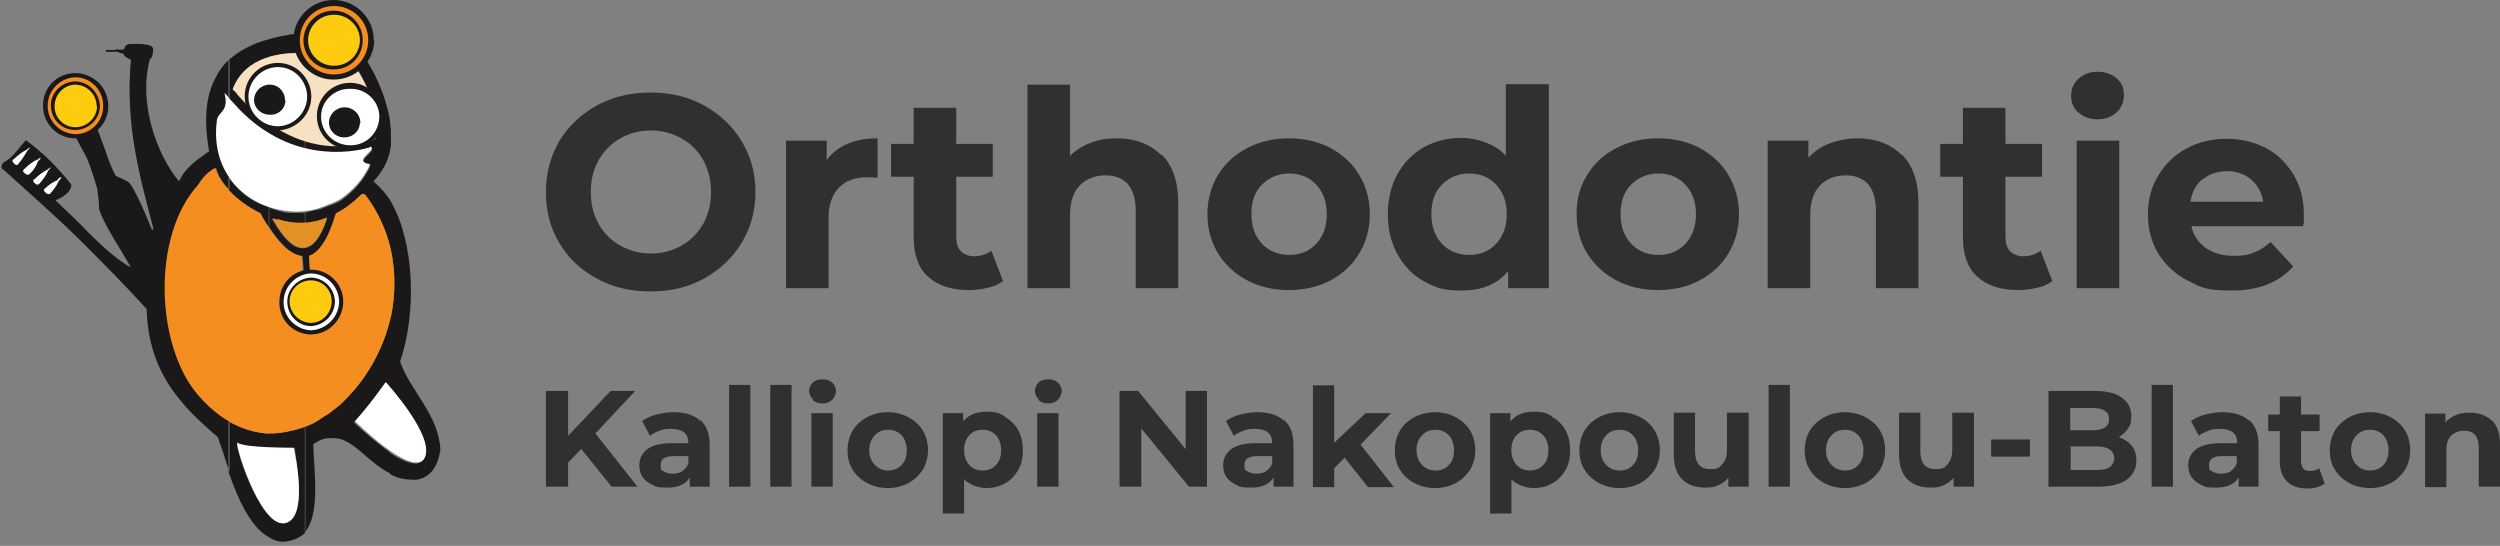 <svg xmlns="http://www.w3.org/2000/svg" xmlns:xlink="http://www.w3.org/1999/xlink" id="Layer_1" data-name="Layer 1" viewBox="0 0 540.4 118"><rect x="0" y="0" width="540.4" height="118" fill="#808080" stroke="none"/><defs><style>      .cls-1 {        fill: #1a1818;      }      .cls-1, .cls-2, .cls-3, .cls-4, .cls-5, .cls-6, .cls-7, .cls-8 {        stroke-width: 0px;      }      .cls-1, .cls-2, .cls-4, .cls-5, .cls-6, .cls-8 {        fill-rule: evenodd;      }      .cls-2 {        fill: #f8e1c3;      }      .cls-9 {        clip-path: url(#clippath);      }      .cls-3 {        fill: none;      }      .cls-4 {        fill: #e39025;      }      .cls-5 {        fill: #f48e20;      }      .cls-6 {        fill: #ffcb0e;      }      .cls-7 {        fill: #303030;      }      .cls-8 {        fill: #fff;      }      .cls-10 {        isolation: isolate;      }    </style><clipPath id="clippath"><rect class="cls-3" width="95.2" height="117.1"></rect></clipPath></defs><g id="Group_521" data-name="Group 521"><g id="Orthodontie_Kalliopi_Nakopoulou-Blaton" data-name="Orthodontie Kalliopi Nakopoulou-Blaton" class="cls-10"><g class="cls-10"><path class="cls-7" d="M129,60.2c-3.5-1.9-6.2-4.4-8.1-7.7-2-3.3-2.9-6.9-2.9-11s1-7.7,2.9-11c2-3.3,4.7-5.8,8.1-7.7,3.5-1.9,7.3-2.8,11.6-2.8s8.2.9,11.6,2.8c3.4,1.9,6.1,4.4,8.1,7.7,2,3.3,3,6.9,3,11s-1,7.7-3,11c-2,3.3-4.7,5.8-8.1,7.7-3.4,1.9-7.3,2.8-11.6,2.8s-8.2-.9-11.6-2.8ZM147.3,53.1c2-1.1,3.5-2.7,4.7-4.7,1.1-2,1.7-4.3,1.7-6.9s-.6-4.9-1.7-6.9c-1.1-2-2.7-3.6-4.7-4.7-2-1.1-4.2-1.7-6.6-1.7s-4.7.6-6.6,1.7c-2,1.1-3.5,2.7-4.7,4.7-1.1,2-1.7,4.3-1.7,6.9s.6,4.9,1.7,6.9c1.1,2,2.7,3.6,4.7,4.7,2,1.1,4.2,1.7,6.6,1.7s4.7-.6,6.6-1.7Z"></path><path class="cls-7" d="M183.2,31.1c1.9-.8,4-1.2,6.5-1.2v8.5c-1,0-1.7-.1-2.1-.1-2.6,0-4.7.7-6.2,2.2-1.5,1.5-2.3,3.7-2.3,6.7v15.1h-9.2v-31.9h8.8v4.2c1.1-1.5,2.6-2.7,4.5-3.5Z"></path><path class="cls-7" d="M216.9,60.7c-.9.7-2,1.2-3.3,1.5-1.3.3-2.7.5-4.2.5-3.8,0-6.7-1-8.8-2.9-2.1-1.9-3.1-4.8-3.1-8.5v-13.1h-4.9v-7.1h4.9v-7.8h9.2v7.8h7.9v7.1h-7.9v13c0,1.3.3,2.4,1,3.1s1.7,1.1,2.9,1.1,2.7-.4,3.7-1.2l2.5,6.5Z"></path><path class="cls-7" d="M251.1,33.4c2.4,2.4,3.6,5.9,3.6,10.6v18.3h-9.2v-16.8c0-2.5-.6-4.4-1.7-5.7-1.1-1.2-2.7-1.9-4.8-1.9s-4.2.7-5.6,2.2c-1.4,1.4-2.1,3.6-2.1,6.4v15.8h-9.2V18.3h9.2v15.4c1.2-1.2,2.7-2.2,4.4-2.8,1.7-.7,3.6-1,5.7-1,4,0,7.1,1.2,9.6,3.6Z"></path><path class="cls-7" d="M269.6,60.6c-2.7-1.4-4.8-3.4-6.3-5.8-1.5-2.5-2.3-5.3-2.3-8.5s.8-6,2.3-8.5c1.5-2.5,3.6-4.4,6.3-5.8,2.7-1.4,5.7-2.1,9-2.1s6.4.7,9,2.1c2.6,1.4,4.7,3.3,6.2,5.8,1.5,2.5,2.3,5.3,2.3,8.5s-.8,6-2.3,8.5-3.6,4.4-6.2,5.8c-2.6,1.4-5.7,2.1-9,2.1s-6.4-.7-9-2.1ZM284.5,52.7c1.5-1.6,2.3-3.7,2.3-6.4s-.8-4.8-2.3-6.4-3.5-2.4-5.8-2.4-4.3.8-5.9,2.4-2.3,3.7-2.3,6.4.8,4.8,2.3,6.4,3.5,2.4,5.9,2.4,4.3-.8,5.8-2.4Z"></path><path class="cls-7" d="M334.8,18.3v44h-8.8v-3.7c-2.3,2.8-5.6,4.2-10,4.2s-5.7-.7-8.2-2c-2.4-1.3-4.3-3.3-5.7-5.8s-2.1-5.4-2.1-8.7.7-6.2,2.1-8.7c1.4-2.5,3.3-4.4,5.7-5.8,2.4-1.3,5.1-2,8.2-2s7.3,1.3,9.5,3.9v-15.5h9.2ZM323.4,52.7c1.5-1.6,2.3-3.7,2.3-6.4s-.8-4.8-2.3-6.4-3.5-2.4-5.8-2.4-4.3.8-5.9,2.4-2.3,3.7-2.3,6.4.8,4.8,2.3,6.4,3.5,2.4,5.9,2.4,4.3-.8,5.8-2.4Z"></path><path class="cls-7" d="M349.4,60.6c-2.7-1.4-4.8-3.4-6.3-5.8s-2.3-5.3-2.3-8.5.7-6,2.3-8.5c1.5-2.5,3.6-4.4,6.3-5.8,2.7-1.4,5.7-2.1,9-2.1s6.4.7,9,2.1c2.6,1.4,4.7,3.3,6.2,5.8,1.5,2.5,2.3,5.3,2.3,8.5s-.8,6-2.3,8.5c-1.5,2.5-3.6,4.4-6.2,5.8-2.6,1.4-5.7,2.1-9,2.1s-6.4-.7-9-2.1ZM364.3,52.7c1.5-1.6,2.3-3.7,2.3-6.4s-.8-4.8-2.3-6.4c-1.5-1.6-3.5-2.4-5.8-2.4s-4.3.8-5.9,2.4-2.3,3.7-2.3,6.4.8,4.8,2.3,6.4,3.5,2.4,5.9,2.4,4.3-.8,5.8-2.4Z"></path><path class="cls-7" d="M411.1,33.4c2.4,2.4,3.6,5.9,3.6,10.6v18.3h-9.2v-16.8c0-2.5-.6-4.4-1.7-5.7-1.1-1.2-2.7-1.9-4.8-1.9s-4.2.7-5.6,2.2c-1.4,1.4-2.1,3.6-2.1,6.4v15.8h-9.2v-31.9h8.8v3.7c1.2-1.3,2.7-2.4,4.6-3.1s3.8-1.1,6-1.1c4,0,7.1,1.2,9.6,3.6Z"></path><path class="cls-7" d="M443.7,60.7c-.9.7-2,1.2-3.3,1.5-1.3.3-2.7.5-4.2.5-3.8,0-6.7-1-8.8-2.9-2.1-1.9-3.1-4.8-3.1-8.5v-13.1h-4.9v-7.1h4.9v-7.8h9.2v7.8h7.9v7.1h-7.9v13c0,1.3.3,2.4,1,3.1s1.7,1.1,2.9,1.1,2.7-.4,3.7-1.2l2.5,6.5Z"></path><path class="cls-7" d="M449.3,24.4c-1.1-1-1.6-2.2-1.6-3.7s.5-2.7,1.6-3.7c1.1-1,2.5-1.5,4.1-1.5s3.1.5,4.1,1.4c1.1.9,1.6,2.1,1.6,3.6s-.5,2.8-1.6,3.8c-1.1,1-2.5,1.5-4.1,1.5s-3.1-.5-4.1-1.5ZM448.9,30.4h9.2v31.9h-9.2v-31.9Z"></path><path class="cls-7" d="M497.8,48.9h-24.1c.4,2,1.5,3.5,3.1,4.7,1.6,1.1,3.6,1.7,6,1.7s3.1-.2,4.4-.7c1.3-.5,2.5-1.3,3.6-2.3l4.9,5.3c-3,3.4-7.4,5.2-13.2,5.2s-6.8-.7-9.5-2.1c-2.8-1.4-4.9-3.4-6.4-5.8s-2.3-5.3-2.3-8.5.7-5.9,2.2-8.4,3.5-4.5,6.1-5.9c2.6-1.4,5.5-2.1,8.7-2.1s5.9.7,8.5,2c2.5,1.3,4.5,3.3,6,5.8s2.2,5.4,2.2,8.7,0,.9-.2,2.5ZM476.1,38.7c-1.4,1.2-2.3,2.8-2.6,4.9h15.7c-.3-2-1.2-3.6-2.6-4.8-1.4-1.2-3.2-1.8-5.2-1.8s-3.9.6-5.3,1.8Z"></path></g><g class="cls-10"><path class="cls-7" d="M125.6,97.1l-2.8,2.9v5.2h-4.8v-20.7h4.8v9.7l9.2-9.7h5.3l-8.6,9.2,9.1,11.5h-5.6l-6.6-8.2Z"></path><path class="cls-7" d="M151.4,90.8c1.3,1.2,2,2.9,2,5.3v9.1h-4.3v-2c-.9,1.5-2.5,2.2-4.9,2.2s-2.3-.2-3.2-.6c-.9-.4-1.6-1-2.1-1.7s-.7-1.6-.7-2.5c0-1.5.6-2.6,1.7-3.5,1.1-.8,2.8-1.3,5.2-1.3h3.7c0-1-.3-1.8-.9-2.3-.6-.5-1.5-.8-2.8-.8s-1.7.1-2.5.4c-.8.3-1.5.6-2.1,1.1l-1.7-3.2c.9-.6,1.9-1.1,3.1-1.4,1.2-.3,2.5-.5,3.7-.5,2.5,0,4.4.6,5.7,1.8ZM147.5,101.8c.6-.4,1-.9,1.3-1.6v-1.6h-3.2c-1.9,0-2.8.6-2.8,1.9s.2,1.1.7,1.4c.5.3,1.1.5,1.9.5s1.5-.2,2.1-.5Z"></path><path class="cls-7" d="M157.6,83.2h4.6v22h-4.6v-22Z"></path><path class="cls-7" d="M166.5,83.2h4.6v22h-4.6v-22Z"></path><path class="cls-7" d="M175.7,86.3c-.5-.5-.8-1.1-.8-1.8s.3-1.3.8-1.8c.5-.5,1.2-.7,2.1-.7s1.5.2,2.1.7c.5.5.8,1.1.8,1.8s-.3,1.4-.8,1.9c-.5.5-1.2.8-2.1.8s-1.5-.2-2.1-.7ZM175.4,89.3h4.6v15.9h-4.6v-15.9Z"></path><path class="cls-7" d="M187.4,104.4c-1.3-.7-2.4-1.7-3.1-2.9-.8-1.2-1.1-2.7-1.1-4.2s.4-3,1.1-4.2,1.8-2.2,3.1-2.9,2.8-1.1,4.5-1.1,3.2.4,4.5,1.1,2.4,1.7,3.1,2.9c.7,1.2,1.1,2.7,1.1,4.2s-.4,3-1.1,4.2c-.8,1.2-1.8,2.2-3.1,2.9s-2.8,1.1-4.5,1.1-3.2-.4-4.5-1.1ZM194.9,100.5c.8-.8,1.1-1.9,1.1-3.2s-.4-2.4-1.1-3.2c-.8-.8-1.7-1.2-2.9-1.2s-2.2.4-2.9,1.2c-.8.8-1.2,1.9-1.2,3.2s.4,2.4,1.2,3.2c.8.8,1.7,1.2,2.9,1.2s2.2-.4,2.9-1.2Z"></path><path class="cls-7" d="M217.2,90.1c1.2.7,2.2,1.6,2.9,2.9s1,2.7,1,4.3-.3,3.1-1,4.3-1.6,2.2-2.9,2.9-2.6,1-4,1-3.6-.6-4.8-1.9v7.4h-4.6v-21.7h4.4v1.8c1.1-1.4,2.8-2.1,5-2.1s2.8.3,4,1ZM215.3,100.5c.8-.8,1.1-1.9,1.1-3.2s-.4-2.4-1.1-3.2c-.8-.8-1.7-1.2-2.9-1.2s-2.2.4-2.9,1.2-1.1,1.9-1.1,3.2.4,2.4,1.1,3.2,1.7,1.2,2.9,1.2,2.2-.4,2.9-1.2Z"></path><path class="cls-7" d="M224.5,86.3c-.5-.5-.8-1.1-.8-1.8s.3-1.3.8-1.8c.5-.5,1.2-.7,2.1-.7s1.5.2,2.1.7c.5.5.8,1.1.8,1.8s-.3,1.4-.8,1.9c-.5.5-1.2.8-2.1.8s-1.5-.2-2.1-.7ZM224.2,89.3h4.6v15.9h-4.6v-15.9Z"></path><path class="cls-7" d="M260.9,84.5v20.7h-3.9l-10.3-12.6v12.6h-4.7v-20.7h4l10.3,12.6v-12.6h4.7Z"></path><path class="cls-7" d="M277.6,90.8c1.3,1.2,2,2.9,2,5.3v9.1h-4.3v-2c-.9,1.5-2.5,2.2-4.9,2.2s-2.3-.2-3.2-.6c-.9-.4-1.6-1-2.1-1.7s-.7-1.6-.7-2.5c0-1.5.6-2.6,1.7-3.5,1.1-.8,2.8-1.3,5.2-1.3h3.7c0-1-.3-1.8-.9-2.3-.6-.5-1.5-.8-2.8-.8s-1.7.1-2.5.4c-.8.3-1.5.6-2.1,1.1l-1.7-3.2c.9-.6,1.9-1.1,3.1-1.4,1.2-.3,2.5-.5,3.7-.5,2.5,0,4.4.6,5.7,1.8ZM273.7,101.8c.6-.4,1-.9,1.3-1.6v-1.6h-3.2c-1.9,0-2.8.6-2.8,1.9s.2,1.1.7,1.4c.5.3,1.1.5,1.9.5s1.5-.2,2.1-.5Z"></path><path class="cls-7" d="M290.6,99l-2.2,2.2v4.1h-4.6v-22h4.6v12.4l6.8-6.4h5.5l-6.6,6.8,7.2,9.2h-5.6l-5-6.3Z"></path><path class="cls-7" d="M305.7,104.4c-1.3-.7-2.4-1.7-3.1-2.9-.8-1.2-1.1-2.7-1.1-4.2s.4-3,1.1-4.2,1.8-2.2,3.1-2.9c1.3-.7,2.8-1.1,4.5-1.1s3.2.4,4.5,1.1c1.3.7,2.4,1.7,3.1,2.9s1.1,2.7,1.1,4.2-.4,3-1.1,4.2c-.8,1.2-1.8,2.2-3.1,2.9-1.3.7-2.8,1.1-4.5,1.1s-3.2-.4-4.5-1.1ZM313.2,100.5c.8-.8,1.1-1.9,1.1-3.2s-.4-2.4-1.1-3.2c-.8-.8-1.7-1.2-2.9-1.2s-2.2.4-2.9,1.2c-.8.8-1.2,1.9-1.2,3.2s.4,2.4,1.2,3.2c.8.8,1.7,1.2,2.9,1.2s2.2-.4,2.9-1.2Z"></path><path class="cls-7" d="M335.5,90.1c1.2.7,2.2,1.6,2.9,2.9s1,2.7,1,4.3-.3,3.1-1,4.3-1.6,2.2-2.9,2.9c-1.2.7-2.6,1-4,1s-3.6-.6-4.8-1.9v7.4h-4.6v-21.7h4.4v1.8c1.1-1.4,2.8-2.1,5-2.1s2.8.3,4,1ZM333.6,100.5c.8-.8,1.1-1.9,1.1-3.2s-.4-2.4-1.1-3.2c-.8-.8-1.7-1.2-2.9-1.2s-2.2.4-2.9,1.2c-.8.8-1.1,1.9-1.1,3.2s.4,2.4,1.1,3.2c.8.8,1.7,1.2,2.9,1.2s2.2-.4,2.9-1.2Z"></path><path class="cls-7" d="M345.6,104.4c-1.3-.7-2.4-1.7-3.1-2.9-.8-1.2-1.1-2.7-1.1-4.2s.4-3,1.1-4.2,1.8-2.2,3.1-2.9,2.8-1.1,4.5-1.1,3.2.4,4.5,1.1,2.4,1.7,3.1,2.9c.7,1.2,1.1,2.7,1.1,4.2s-.4,3-1.1,4.2c-.8,1.2-1.8,2.2-3.1,2.9s-2.8,1.1-4.5,1.1-3.2-.4-4.5-1.1ZM353,100.5c.8-.8,1.1-1.9,1.1-3.2s-.4-2.4-1.1-3.2c-.8-.8-1.7-1.2-2.9-1.2s-2.2.4-2.9,1.2c-.8.8-1.2,1.9-1.2,3.2s.4,2.4,1.2,3.2c.8.8,1.7,1.2,2.9,1.2s2.2-.4,2.9-1.2Z"></path><path class="cls-7" d="M378,89.3v15.9h-4.4v-1.9c-.6.7-1.3,1.2-2.2,1.6-.8.4-1.8.5-2.8.5-2.1,0-3.8-.6-5-1.8s-1.8-3-1.8-5.4v-9h4.6v8.3c0,2.6,1.1,3.9,3.2,3.9s2-.4,2.7-1.1c.7-.7,1-1.8,1-3.2v-7.9h4.6Z"></path><path class="cls-7" d="M382.3,83.2h4.6v22h-4.6v-22Z"></path><path class="cls-7" d="M394.3,104.4c-1.3-.7-2.4-1.7-3.1-2.9-.8-1.2-1.1-2.7-1.1-4.2s.4-3,1.1-4.2,1.8-2.2,3.1-2.9c1.3-.7,2.8-1.1,4.5-1.1s3.2.4,4.5,1.1c1.3.7,2.4,1.7,3.1,2.9s1.1,2.7,1.1,4.2-.4,3-1.1,4.2c-.8,1.2-1.8,2.2-3.1,2.9-1.3.7-2.8,1.1-4.5,1.1s-3.2-.4-4.5-1.1ZM401.7,100.5c.8-.8,1.1-1.9,1.1-3.2s-.4-2.4-1.1-3.2c-.8-.8-1.7-1.2-2.9-1.2s-2.2.4-2.9,1.2c-.8.8-1.2,1.9-1.2,3.2s.4,2.4,1.2,3.2c.8.8,1.7,1.2,2.9,1.2s2.2-.4,2.9-1.2Z"></path><path class="cls-7" d="M426.7,89.3v15.9h-4.4v-1.9c-.6.7-1.3,1.2-2.2,1.6-.8.4-1.8.5-2.8.5-2.1,0-3.8-.6-5-1.8s-1.8-3-1.8-5.4v-9h4.6v8.3c0,2.6,1.1,3.9,3.2,3.9s2-.4,2.7-1.1c.7-.7,1-1.8,1-3.2v-7.9h4.6Z"></path><path class="cls-7" d="M430.4,95h8.4v3.7h-8.4v-3.7Z"></path><path class="cls-7" d="M460.8,96.3c.7.9,1,2,1,3.2,0,1.8-.7,3.2-2.1,4.2s-3.5,1.5-6.2,1.5h-10.7v-20.7h10.1c2.5,0,4.5.5,5.8,1.5,1.4,1,2,2.3,2,3.9s-.2,1.9-.7,2.7c-.5.8-1.2,1.4-2,1.9,1.2.4,2.1,1,2.8,1.9ZM447.5,88.1v4.9h4.8c1.2,0,2.1-.2,2.7-.6.6-.4.9-1,.9-1.8s-.3-1.4-.9-1.8c-.6-.4-1.5-.6-2.7-.6h-4.8ZM456,101c.6-.4,1-1.1,1-1.9,0-1.7-1.3-2.6-3.8-2.6h-5.6v5.1h5.6c1.3,0,2.2-.2,2.9-.6Z"></path><path class="cls-7" d="M465.1,83.2h4.6v22h-4.6v-22Z"></path><path class="cls-7" d="M486.2,90.8c1.3,1.2,2,2.9,2,5.3v9.1h-4.3v-2c-.9,1.5-2.5,2.2-4.9,2.2s-2.3-.2-3.2-.6c-.9-.4-1.6-1-2.1-1.7s-.7-1.6-.7-2.5c0-1.5.6-2.6,1.7-3.5,1.1-.8,2.8-1.3,5.2-1.3h3.7c0-1-.3-1.8-.9-2.3-.6-.5-1.5-.8-2.8-.8s-1.7.1-2.5.4c-.8.3-1.5.6-2.1,1.1l-1.7-3.2c.9-.6,1.9-1.1,3.1-1.4,1.2-.3,2.5-.5,3.7-.5,2.5,0,4.4.6,5.7,1.8ZM482.2,101.8c.6-.4,1-.9,1.3-1.6v-1.6h-3.2c-1.9,0-2.8.6-2.8,1.9s.2,1.1.7,1.4c.5.3,1.1.5,1.9.5s1.5-.2,2.1-.5Z"></path><path class="cls-7" d="M502.6,104.5c-.5.3-1,.6-1.7.8-.7.2-1.4.3-2.1.3-1.9,0-3.4-.5-4.4-1.5-1-1-1.6-2.4-1.6-4.3v-6.6h-2.5v-3.6h2.5v-3.9h4.6v3.9h4v3.6h-4v6.5c0,.7.2,1.2.5,1.6.3.4.8.5,1.5.5s1.4-.2,1.9-.6l1.2,3.3Z"></path><path class="cls-7" d="M507.8,104.4c-1.3-.7-2.4-1.7-3.1-2.9-.8-1.2-1.1-2.7-1.1-4.2s.4-3,1.1-4.2,1.8-2.2,3.1-2.9c1.3-.7,2.8-1.1,4.5-1.1s3.2.4,4.5,1.1c1.3.7,2.4,1.7,3.1,2.9s1.1,2.7,1.1,4.2-.4,3-1.1,4.2c-.8,1.2-1.8,2.2-3.1,2.9-1.3.7-2.8,1.1-4.5,1.1s-3.2-.4-4.5-1.1ZM515.2,100.5c.8-.8,1.1-1.9,1.1-3.2s-.4-2.4-1.1-3.2c-.8-.8-1.7-1.2-2.9-1.2s-2.2.4-2.9,1.2c-.8.8-1.2,1.9-1.2,3.2s.4,2.4,1.2,3.2c.8.8,1.7,1.2,2.9,1.2s2.2-.4,2.9-1.2Z"></path><path class="cls-7" d="M538.6,90.8c1.2,1.2,1.8,2.9,1.8,5.3v9.1h-4.6v-8.4c0-1.3-.3-2.2-.8-2.8s-1.4-.9-2.4-.9-2.1.4-2.8,1.1c-.7.7-1,1.8-1,3.2v7.9h-4.6v-15.9h4.4v1.9c.6-.7,1.4-1.2,2.3-1.6s1.9-.5,3-.5c2,0,3.6.6,4.8,1.8Z"></path></g></g><g id="Group_2" data-name="Group 2"><g class="cls-9"><g id="Group_1" data-name="Group 1"><path id="Path_1" data-name="Path 1" class="cls-1" d="M86.5,78.1c3.6-10.5,3.1-25.7-2-34.5q-.2-.2-.2-.4v10.1c0,.2,0,.5.2.7,1,4.8,1,9.7,0,14.5-.2.2-.3.4-.2.7v14.8c2.7,3.1,9.4,11.9,7.4,15.2-1.3,2-4.3.7-7.4-1.3v4.5l.2.2c1.5.8,3.2,1.1,4.9,1.1h.7c4.3-.7,4.9-5.4,5.1-6.5-.4-7.6-6.5-12.7-8.7-19M84.3,32.7c0-.3,0-.6.2-.9v-3.4c0-.7-.2-1.6-.2-2.5v6.7ZM84.3,43.2c-1-1.5-2.2-2.8-3.6-4,1.8-1.8,3-4,3.6-6.5v-6.7c-.8-4.5-2.5-8.8-4.9-12.7-.7-.9-4-5.4-13.4-5.8v4c2.9,0,8.7.7,11.6,4,3.8,6.5,4.3,11.4,4,13.4h-.4v1.1h-.2c-4.8,1.7-10.1,1.8-15,.2v2c4.6,1.1,9.5,1.1,14.1-.2h.2c1.1.9-4.3,3.1-.2,3.8-1.4,3.1-3.7,5.7-6.5,7.6-.8.5-1.6.8-2.5,1.1-.7.2-1.1.4-1.8.7-1.1.2-2,.4-3.1.7h-.2v2.5c1.6-.3,3.2-.6,4.7-1.1-.7,1.8-2,5.8-4.7,6.3v6.5l1.1-.2-.2-4.5c2-.7,4-3.1,5.8-9.2,2-1,3.8-2.4,5.4-4,.2-.2.4-.3.7-.2l.4.4c2.4,3.3,4.1,7,5.1,11v-10.1ZM65.9,115.2q0-.2.2-.4c3.1-4,1.8-13,1.6-18.8.5-.3,1-.6,1.6-.9.6-.2,1.2-.4,1.8-.4.8,0,1.7,0,2.5.2,3.6,1.1,6.5,5.4,10.7,7.4v-4.5c-2.7-2-5.4-4.2-7.8-6.5,2.5-2.7,4.7-5.5,6.7-8.5l1.1,1.1v-14.8c-1.7,7.1-5.4,13.4-10.7,18.3-.8.7-1.6,1.3-2.5,1.8-.7.4-1.1.9-1.8,1.3-1,.7-2,1.2-3.1,1.6h-.2v23ZM65.9,7.4h-2l-.2-.4v.4c-.5,0-1.1,0-1.6.2-1.4.2-2.7.5-4,.9v3.8c1.9-.5,3.8-.8,5.8-.9h2v-4ZM58.1,116.1c1.2.8,2.6,1.2,4,.9,1.4-.2,2.8-.8,3.8-1.8v-23c-1.2.5-2.5.9-3.8,1.1-1.3.3-2.7.4-4,.4v3.1h5.6c0,1.1,3.1,15.4-2,16.3-1.4.1-2.8-.6-3.6-1.8v4.7ZM65.9,30.2v2c-2.8-.7-5.4-1.9-7.8-3.4v-2.7c2.4,1.8,5,3.1,7.8,4M65.9,45.9v2.5c-2,.1-3.9-.1-5.8-.7h-.2c-.3-.2-.6-.2-.9-.2,0-.1,0-.2-.2-.2,0,0,0,0,0,0,2.9,5.1,5.1,6.7,7.2,6.3v6.5h-.2l-.4-4.7c-2.9-.2-5.4-3.6-7.2-6.3v-4.2c1.3.5,2.7.9,4,1.1h3.8ZM58.1,8.5c-3.2.8-6.2,2.3-8.7,4.5v8.3l.9.9c-.2-.2-.7-.4-.9-.9.3.5.6.9,1.1,1.1,2.1,2.6,4.7,4.8,7.6,6.5v-2.7c-2.7-1.8-5.1-4-7.2-6.5-.2,0-.3,0-.4-.2l-.2-.2c1.3-3.4,4.2-6,7.8-6.9v-3.8ZM49.4,102c2,5.8,4.7,11.9,8.7,14.1v-4.7c-4.3-4.7-7.6-16.3-6.7-15.4.7.4,3.8.7,6.7.9v-3.1c-3.1-.3-6-1.2-8.7-2.7v11ZM58.1,44.7v4.3c-.7-.9-1.3-1.9-1.8-2.9-2.7-1.2-5-2.9-6.9-5.1v-2.7c2.1,3.1,5.1,5.4,8.7,6.5M49.4,13c-1.2,1.1-2.2,2.5-2.9,4-2,3.8-2.5,8.9-1.3,15.7-2.5,1.8-5.1,3.4-6.5,6.5-4.7-5.6-8.9-16.8-6.3-26.4.4-.2.7-.9.7-2.2s-3.8-1.1-4.9-1.1c-.7,0-1.3.4-1.3,1.1,0,0,0,0,0,0-.6.2-1.2.2-1.8,0v.2h-2.2v.4h2.5c.4.2.9.4,1.3.4,0,.7,1.6,1.3,1.6,1.3-1.3,14.3,2,25.5,4.9,36.7h-.4c-.4-1.1-3.8-9.4-5.1-10.3-.9-.5-1.8-.9-2.7-1.3-.9-1.7-1.6-3.5-2.2-5.4l-2.9-7.8-4.7,2.7,3.6,6.7c.9,2.2,1.6,4.5,2.2,6.5.2,1.4.4,2.8.4,4.3.2,1.1,1.3,3.6,4.9,9.4l2,3.4c-3.1-1.6-7.4-5.6-11.2-9.6-1.8-1.8-3.6-3.4-5.1-4.9,3.8-1.6,3.4-3.4,3.4-3.4-2.8-3.6-6.1-6.9-9.8-9.6-1.3,1.3-2.5,3.4-4.3,4.5l-.2.2h-.2s-1.3,1.1,0,1.8c5.4,4.9,11,9.8,16.3,15,4.9,4.9,9.8,9.8,14.5,15,.4,13.9,7.6,21,15.4,27.7.7,2,1.6,4.7,2.5,7.6v-11c-2.5-1.5-4.7-3.4-6.5-5.6-9.2-10.5-10.3-34.5-.2-45.6,1-1.5,2.3-2.7,3.8-3.6.5,1.8,1.5,3.4,2.9,4.7v-2.7c-2.2-3.6-3.1-7.9-2.5-12.1.2-1.8,2.7-1.8,1.6-5.8l.9.9-.2-.2c-.2-.4-.4-.8-.7-1.1.2.4.5.7.7,1.1.1,0,.2,0,.2.2,0,0,0,0,0,0v-8.3Z"></path><path id="Path_2" data-name="Path 2" class="cls-2" d="M50.9,19.9s12.3,16.6,30,10.3l.2-1.1c.2-1.3.9-6-3.6-13.6-4-4.5-13.4-4-13.4-4h-.4c-2.2,0-10.7.4-13.4,7.8l.2.2c.2.2.4.4.4.4"></path><path id="Path_3" data-name="Path 3" class="cls-8" d="M5.7,32.4h0c-1,.5-1.9,1.2-2.7,2,0,0-.7.2,0,.9.7.7.9.2.9.2.8-.9,1.4-1.9,2-2.9,1.1-1.1.4-.7-.2-.2"></path><path id="Path_4" data-name="Path 4" class="cls-8" d="M8.2,34.5h-.2c-1,.5-1.9,1.2-2.7,2,0,0-.7.4,0,.9.7.7,1.1.2,1.1.2.8-.7,1.4-1.6,1.8-2.7,1.1-1.1.4-.9,0-.4"></path><path id="Path_5" data-name="Path 5" class="cls-8" d="M10.2,36.7h0c-1,.5-1.9,1.2-2.7,2,0,0-.7.2,0,.9s1.1,0,1.1,0c.7-.8,1.4-1.7,1.8-2.7,1.1-1.1.4-.7-.2-.2"></path><path id="Path_6" data-name="Path 6" class="cls-8" d="M12.5,38.7v.2c-1,.4-1.9,1-2.7,1.8,0,0-.7.2,0,.9s1.1.2,1.1.2c.7-.8,1.4-1.7,1.8-2.7,1.1-1.1.4-.9-.2-.4"></path><path id="Path_7" data-name="Path 7" class="cls-1" d="M73.5,65.3c0,3.9-3.1,7.1-7,7.2,0,0-.1,0-.2,0-3.8,0-6.8-3.2-6.7-7,0,0,0-.1,0-.2,0-3.7,2.9-6.8,6.6-6.9,0,0,0,0,0,0,3.9,0,7.1,3,7.2,6.9,0,0,0,0,0,0"></path><path id="Path_8" data-name="Path 8" class="cls-8" d="M72.4,65.3c0,3.3-2.7,6-6,6,0,0,0,0,0,0-3.2,0-5.8-2.6-5.8-5.8,0,0,0-.1,0-.2-.1-3.2,2.4-5.9,5.6-6,0,0,.1,0,.2,0,3.3,0,6,2.7,6,6,0,0,0,0,0,0"></path><path id="Path_9" data-name="Path 9" class="cls-1" d="M71.5,65.3c0,2.9-2.2,5.3-5.1,5.4,0,0,0,0,0,0-2.8,0-5-2.4-4.9-5.2,0,0,0-.1,0-.2-.1-2.7,1.9-5,4.6-5.1.1,0,.2,0,.3,0,2.8,0,5.1,2.2,5.1,5,0,0,0,.1,0,.2"></path><path id="Path_10" data-name="Path 10" class="cls-8" d="M70.8,65.3c0,2.5-1.9,4.6-4.4,4.7,0,0,0,0,0,0-2.4,0-4.3-2.1-4.3-4.5,0,0,0-.2,0-.2,0-2.4,1.7-4.4,4.1-4.5,0,0,0,0,.1,0,2.5,0,4.5,2,4.5,4.5"></path><path id="Path_11" data-name="Path 11" class="cls-1" d="M23.4,23c0,3.9-3.3,7-7.2,6.9-3.9,0-7-3.3-6.9-7.2,0-3.8,3.1-6.9,6.9-6.9,3.9,0,7.1,3,7.2,6.9,0,0,0,.2,0,.3"></path><path id="Path_12" data-name="Path 12" class="cls-5" d="M22.3,23c0,3.3-2.7,6-6,6-3.4-.1-6.1-2.9-6-6.3.1-3.2,2.7-5.9,6-6,3.4,0,6.1,2.9,6,6.3"></path><path id="Path_13" data-name="Path 13" class="cls-1" d="M21.6,23c-.1,2.9-2.5,5.1-5.4,5.1-2.9,0-5.2-2.4-5.2-5.3,0-2.8,2.3-5.1,5.2-5.2,2.9,0,5.3,2.4,5.4,5.4"></path><path id="Path_14" data-name="Path 14" class="cls-6" d="M21,23c-.1,2.5-2.2,4.5-4.7,4.5-2.5,0-4.5-2-4.5-4.5,0-2.5,1.9-4.6,4.4-4.7,0,0,0,0,0,0,2.6,0,4.7,2.1,4.7,4.7"></path><path id="Path_15" data-name="Path 15" class="cls-8" d="M51.4,95.7c-1.1-1.1,4.7,18.3,10.1,17.4,5.4-1.1,2.2-15.2,2-16.3,0,0-11,0-12.1-1.1"></path><path id="Path_16" data-name="Path 16" class="cls-4" d="M60.1,47.4h-.4c-.2,0-.4-.2-.7-.2-.1,0-.2,0-.2-.2,0,0,0,0,0,0,7.2,13,11,3.1,11.9,0-3.3,1.4-7.1,1.5-10.5.4"></path><path id="Path_17" data-name="Path 17" class="cls-8" d="M76.7,91s12.3,12.3,15,8.1c2.7-4.5-8.3-16.5-8.3-16.5-2.1,2.9-4.3,5.8-6.7,8.5"></path><path id="Path_18" data-name="Path 18" class="cls-5" d="M84.5,53.9c-1-4.2-2.8-8.2-5.4-11.6l-.4-.4c-.2,0-.5,0-.7.2-1.6,1.6-3.4,3-5.4,4-1.8,6-3.8,8.5-5.8,9.2l.2,3.8h-1.6l-.2-3.8c-4-.4-8.1-7.4-8.9-9.2-8.5-4.3-9.8-9.8-9.8-9.8-1.5.8-2.8,2.1-3.6,3.6-10.3,11.2-9.2,35.1,0,45.6,6,6.9,13,9.2,19.2,7.8,1.4-.3,2.7-.6,4-1.1,1.1-.4,2.2-.9,3.1-1.6.6-.4,1.2-.8,1.8-1.1.9-.7,1.6-1.3,2.5-2,5.5-5.1,9.3-11.7,11-19,1-4.8,1-9.7,0-14.5"></path><path id="Path_19" data-name="Path 19" class="cls-1" d="M80.9,8.7c-.1,4.8-4.1,8.6-9,8.5-4.6-.1-8.4-3.9-8.5-8.5,0-4.8,3.9-8.7,8.7-8.7s8.7,3.9,8.7,8.7"></path><path id="Path_20" data-name="Path 20" class="cls-5" d="M79.6,8.7c0,4.1-3.3,7.4-7.4,7.4s-7.4-3.3-7.4-7.4,3.3-7.4,7.4-7.4,7.4,3.3,7.4,7.4"></path><path id="Path_21" data-name="Path 21" class="cls-1" d="M78.4,8.7c0,3.4-2.6,6.2-6,6.3-.1,0-.2,0-.3,0-3.5.1-6.4-2.6-6.5-6.1,0,0,0,0,0-.1,0-3.6,2.9-6.5,6.5-6.5,3.5,0,6.3,2.9,6.3,6.3,0,0,0,0,0,.1"></path><path id="Path_22" data-name="Path 22" class="cls-6" d="M77.8,8.7c0,3.1-2.6,5.6-5.7,5.5-3,0-5.5-2.5-5.5-5.5,0-3.1,2.6-5.6,5.7-5.5,3,0,5.5,2.5,5.5,5.5"></path><path id="Path_23" data-name="Path 23" class="cls-1" d="M67.3,20.8c0,4-3.2,7.2-7.2,7.4-4,0-7.2-3.4-7.2-7.4,0,0,0,0,0,0,0-3.9,3.1-7.1,7-7.2,0,0,.1,0,.2,0,3.9,0,7.1,3.2,7.2,7.2"></path><path id="Path_24" data-name="Path 24" class="cls-8" d="M66.4,20.8c0,3.5-2.8,6.4-6.3,6.5-3.5,0-6.4-2.9-6.4-6.4,0-3.5,2.9-6.4,6.4-6.4,3.4,0,6.2,2.8,6.3,6.3"></path><path id="Path_25" data-name="Path 25" class="cls-1" d="M61.7,21.7c0,1.7-1.4,3.1-3.1,3.1,0,0-.2,0-.3,0-1.8,0-3.3-1.3-3.4-3.1,0-1.8,1.4-3.3,3.2-3.4,0,0,0,0,.1,0,1.7-.1,3.2,1.2,3.4,3,0,.1,0,.3,0,.4"></path><path id="Path_26" data-name="Path 26" class="cls-1" d="M82.9,25.1c0,4-3.2,7.2-7.2,7.2s-7.2-3.2-7.2-7.2,3.2-7.2,7.2-7.2h0c3.9,0,7.1,3.2,7.2,7.2"></path><path id="Path_27" data-name="Path 27" class="cls-8" d="M82,25.1c0,3.4-2.6,6.2-6,6.3-.1,0-.2,0-.3,0-3.5,0-6.3-2.8-6.3-6.2,0,0,0,0,0,0,0-3.4,2.9-6.1,6.3-6,3.3-.1,6.2,2.5,6.3,5.9,0,0,0,.1,0,.2"></path><path id="Path_28" data-name="Path 28" class="cls-1" d="M77.8,26.6c-.1,1.9-1.7,3.2-3.6,3.1-1.7-.1-3-1.4-3.1-3.1,0-1.9,1.5-3.4,3.4-3.4s3.4,1.5,3.4,3.4"></path><path id="Path_29" data-name="Path 29" class="cls-8" d="M62.1,45.6c1.3.2,2.7.2,4,0,1.1-.1,2.1-.3,3.1-.7.7-.2,1.1-.4,1.8-.7.9-.3,1.7-.7,2.5-1.1,2.8-1.9,5.1-4.5,6.5-7.6-4-.7,1.3-2.9.2-3.8q-.2,0-.4.2c-3.8,1.1-17.7,3.6-29.3-9.6-.9-.9-1.3-1.6-2-2.2,1.1,4-1.3,4-1.6,5.8-1.6,11.6,6.5,18.8,15.2,19.7"></path><path id="Path_30" data-name="Path 30" class="cls-1" d="M74.2,65.1c0,3.9-3,7.1-6.9,7.2,0,0,0,0,0,0-3.8,0-6.9-3-6.9-6.8,0-.1,0-.2,0-.3,0-3.8,2.9-6.9,6.7-6.9,0,0,.1,0,.2,0,3.8,0,6.9,3.1,6.9,6.9"></path><path id="Path_31" data-name="Path 31" class="cls-8" d="M73.3,65.1c0,3.4-2.7,6.1-6,6.3-3.4-.1-6.1-2.9-6-6.3.1-3.2,2.7-5.9,6-6,3.3.1,5.9,2.8,6,6"></path><path id="Path_32" data-name="Path 32" class="cls-1" d="M72.4,65.1c0,2.9-2.3,5.2-5.1,5.4-2.9,0-5.2-2.4-5.2-5.3,0-2.8,2.3-5.1,5.2-5.2,2.8.1,5,2.4,5.1,5.1"></path><path id="Path_33" data-name="Path 33" class="cls-6" d="M71.7,65.1c0,2.5-1.9,4.6-4.4,4.7,0,0,0,0,0,0-2.5,0-4.6-2-4.7-4.5,0,0,0-.1,0-.2,0-2.5,2.1-4.5,4.6-4.5,0,0,0,0,0,0,2.5,0,4.5,2,4.5,4.5"></path></g></g></g></g></svg>